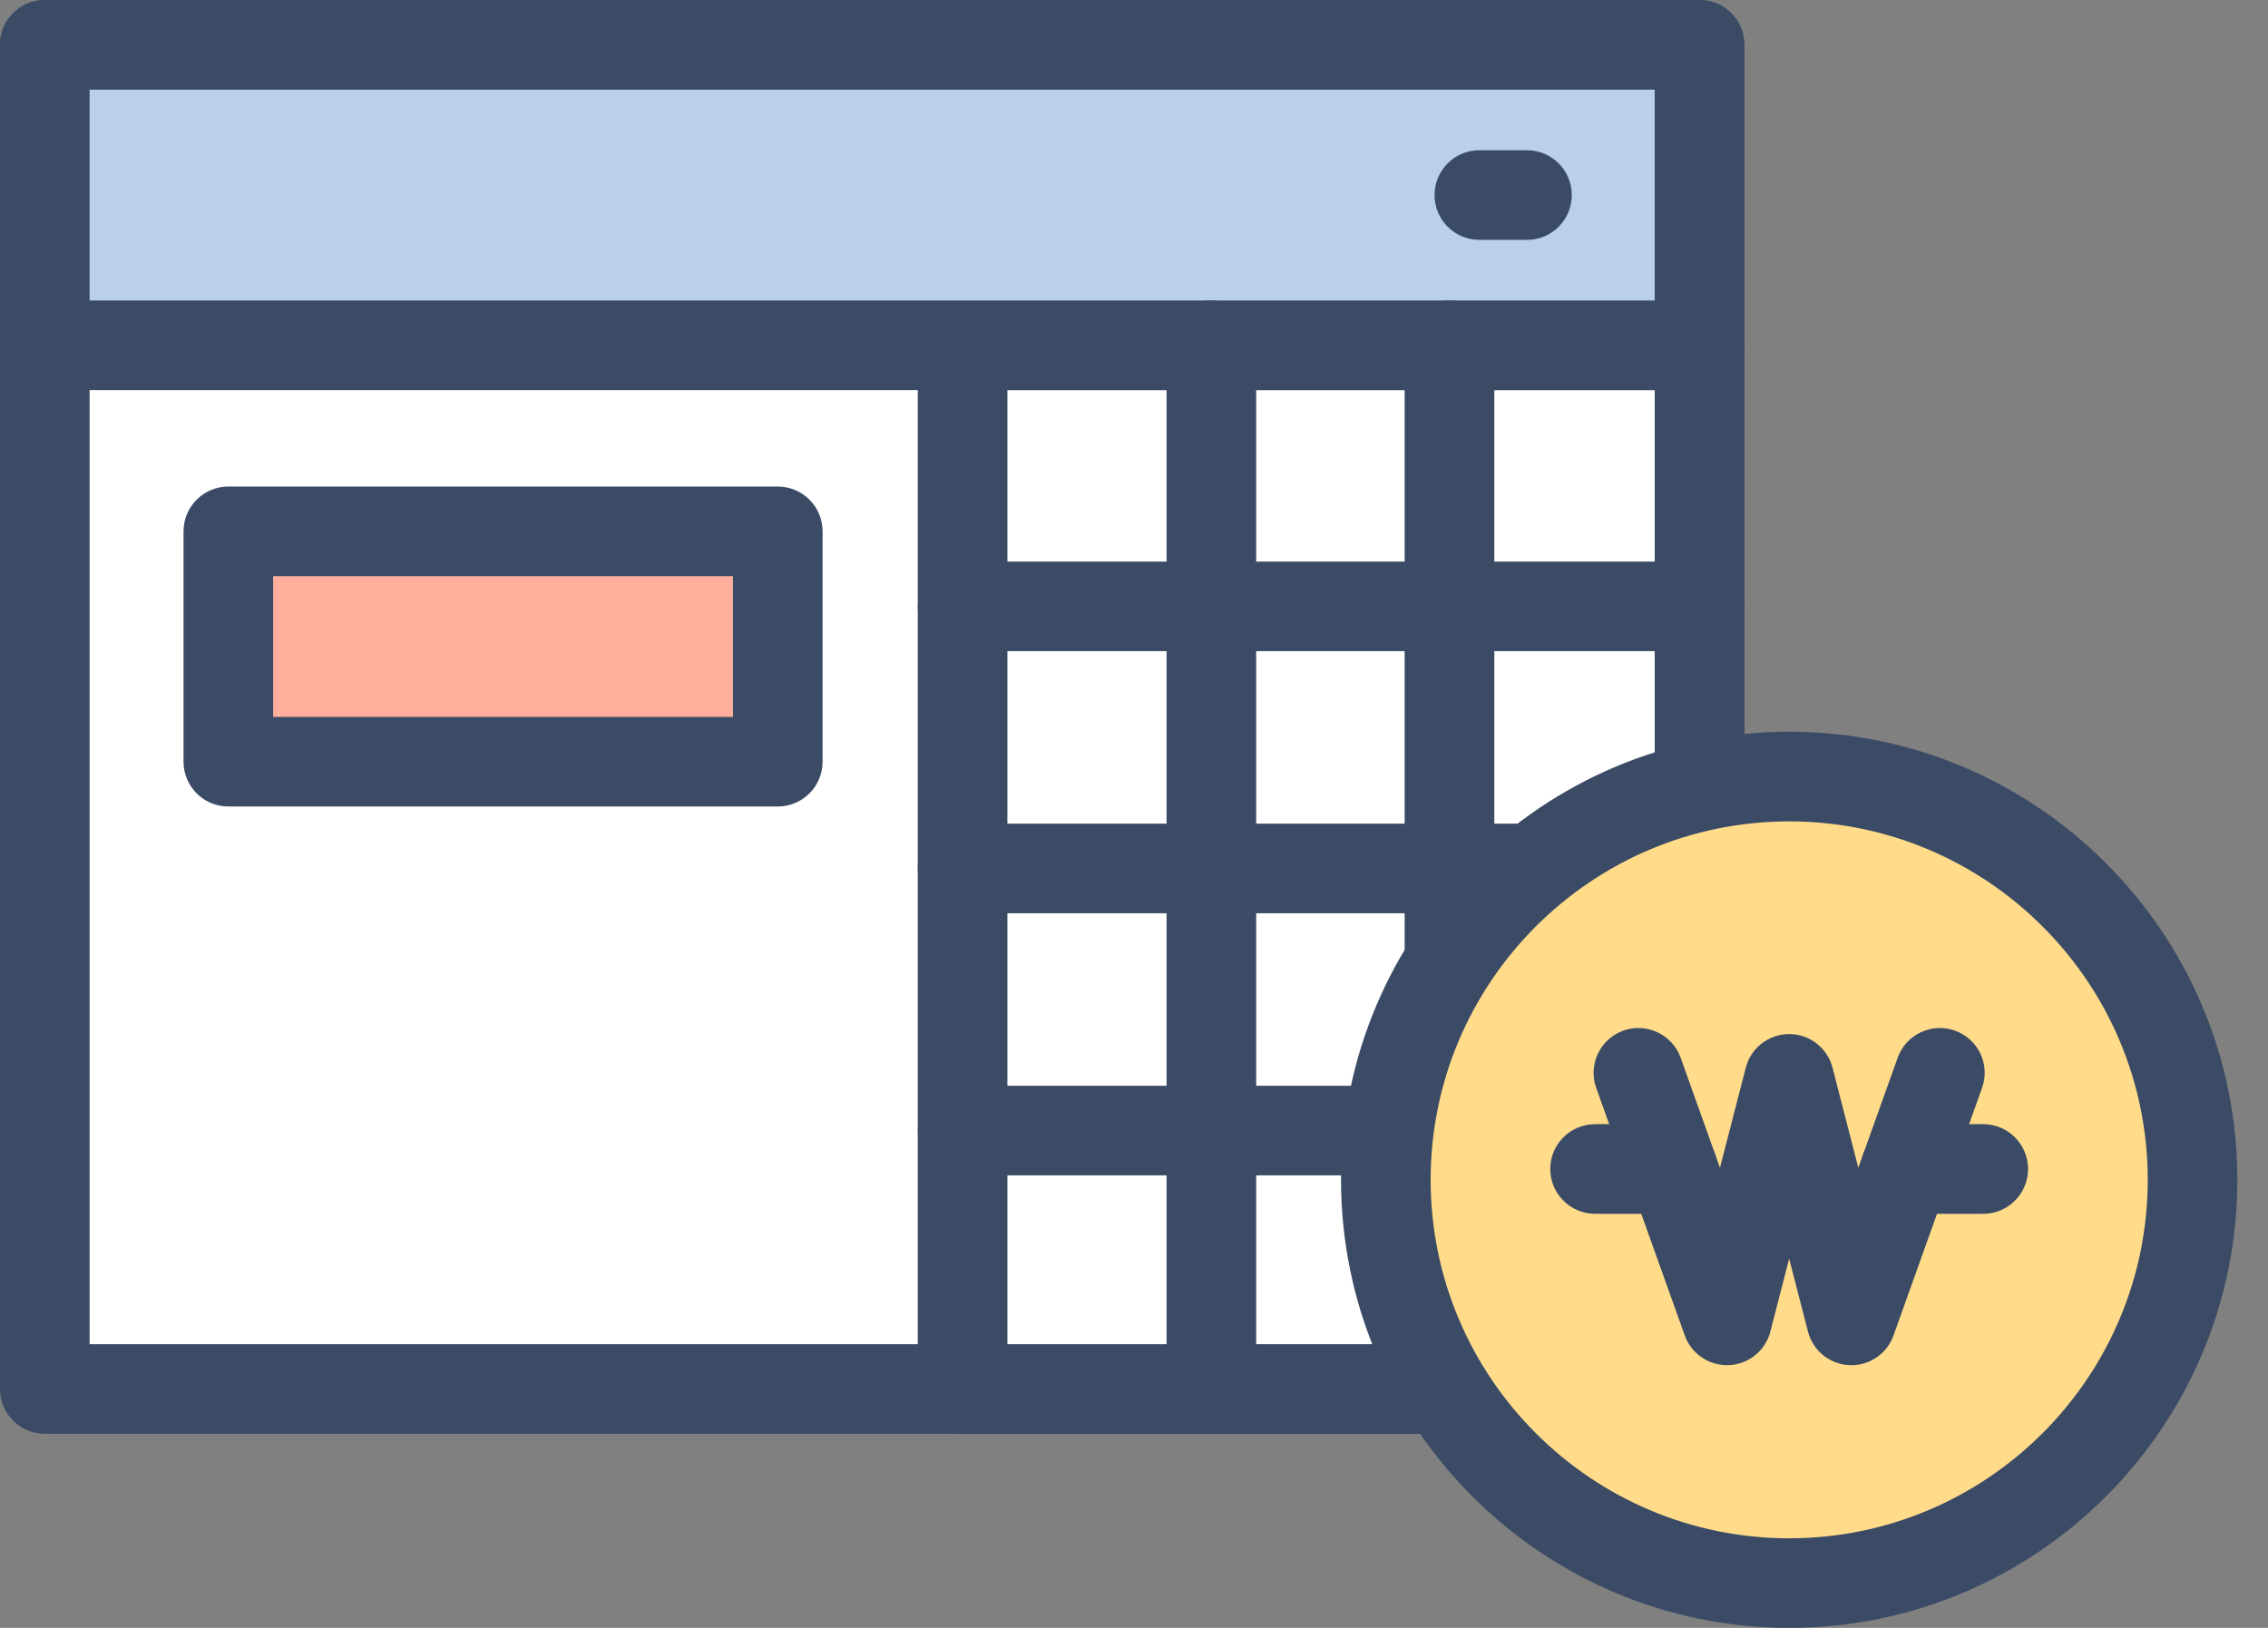 <svg width="39" height="28" viewBox="0 0 39 28" fill="none" xmlns="http://www.w3.org/2000/svg">
<rect x="0" y="0" width="39" height="28" fill="#808080" stroke="none"/>
<path d="M29.225 0.771H0.771V23.891H29.225V0.771Z" fill="white"/>
<path d="M29.225 24.662H0.771C0.345 24.662 0 24.317 0 23.891V0.771C0 0.345 0.345 0 0.771 0H29.225C29.651 0 29.995 0.345 29.995 0.771V23.891C29.995 24.317 29.651 24.662 29.225 24.662ZM1.541 23.12H28.454V1.541H1.541V23.12Z" fill="#3B4B66"/>
<path d="M29.225 5.939H16.553V23.891H29.225V5.939Z" fill="white"/>
<path d="M29.225 24.662H16.553C16.127 24.662 15.782 24.317 15.782 23.891V5.939C15.782 5.513 16.127 5.168 16.553 5.168H29.225C29.651 5.168 29.995 5.513 29.995 5.939V23.891C29.995 24.317 29.651 24.662 29.225 24.662ZM17.323 23.12H28.454V6.71H17.323V23.12Z" fill="#3B4B66"/>
<path d="M29.225 0.771H0.771V5.939H29.225V0.771Z" fill="#B9CFEA"/>
<path d="M29.225 6.71H0.771C0.345 6.71 0 6.365 0 5.94V0.771C0 0.345 0.345 0 0.771 0H29.225C29.651 0 29.995 0.345 29.995 0.771V5.94C29.995 6.365 29.651 6.71 29.225 6.71ZM1.541 5.169H28.454V1.542H1.541V5.169Z" fill="#3B4B66"/>
<path d="M13.375 9.14H3.927V13.102H13.375V9.14Z" fill="#FFAF9C"/>
<path d="M13.374 13.872H3.926C3.501 13.872 3.156 13.527 3.156 13.101V9.139C3.156 8.714 3.501 8.369 3.926 8.369H13.374C13.8 8.369 14.145 8.714 14.145 9.139V13.101C14.145 13.527 13.8 13.872 13.374 13.872ZM4.697 12.331H12.604V9.91H4.697V12.331Z" fill="#3B4B66"/>
<path d="M20.83 24.662C20.405 24.662 20.06 24.317 20.06 23.891V5.939C20.06 5.513 20.405 5.168 20.83 5.168C21.256 5.168 21.601 5.513 21.601 5.939V23.891C21.601 24.317 21.256 24.662 20.83 24.662Z" fill="#3B4B66"/>
<path d="M24.925 24.662C24.499 24.662 24.154 24.317 24.154 23.891V5.939C24.154 5.513 24.499 5.168 24.925 5.168C25.351 5.168 25.696 5.513 25.696 5.939V23.891C25.696 24.317 25.351 24.662 24.925 24.662Z" fill="#3B4B66"/>
<path d="M29.225 15.708H16.553C16.127 15.708 15.782 15.363 15.782 14.938C15.782 14.512 16.127 14.167 16.553 14.167H29.225C29.651 14.167 29.996 14.512 29.996 14.938C29.996 15.363 29.651 15.708 29.225 15.708Z" fill="#3B4B66"/>
<path d="M29.225 11.2H16.553C16.127 11.2 15.782 10.855 15.782 10.43C15.782 10.004 16.127 9.659 16.553 9.659H29.225C29.651 9.659 29.996 10.004 29.996 10.43C29.996 10.855 29.651 11.2 29.225 11.2Z" fill="#3B4B66"/>
<path d="M29.225 20.217H16.553C16.127 20.217 15.782 19.872 15.782 19.446C15.782 19.02 16.127 18.675 16.553 18.675H29.225C29.651 18.675 29.996 19.02 29.996 19.446C29.996 19.872 29.651 20.217 29.225 20.217Z" fill="#3B4B66"/>
<path d="M26.257 4.126H25.439C25.013 4.126 24.668 3.781 24.668 3.355C24.668 2.929 25.013 2.584 25.439 2.584H26.257C26.683 2.584 27.028 2.929 27.028 3.355C27.028 3.781 26.683 4.126 26.257 4.126Z" fill="#3B4B66"/>
<path d="M30.767 27.229C34.597 27.229 37.703 24.124 37.703 20.293C37.703 16.463 34.597 13.357 30.767 13.357C26.936 13.357 23.831 16.463 23.831 20.293C23.831 24.124 26.936 27.229 30.767 27.229Z" fill="#FFDB8A"/>
<path d="M30.766 28C26.517 28 23.06 24.543 23.06 20.293C23.06 16.044 26.517 12.586 30.766 12.586C35.016 12.586 38.473 16.044 38.473 20.293C38.473 24.543 35.016 28 30.766 28ZM30.766 14.128C27.367 14.128 24.601 16.894 24.601 20.293C24.601 23.693 27.367 26.459 30.766 26.459C34.166 26.459 36.932 23.693 36.932 20.293C36.932 16.894 34.166 14.128 30.766 14.128Z" fill="#3B4B66"/>
<path d="M31.836 23.482C31.824 23.482 31.812 23.482 31.8 23.481C31.462 23.465 31.174 23.231 31.089 22.903L30.766 21.649L30.443 22.903C30.359 23.231 30.07 23.465 29.732 23.481C29.396 23.495 29.085 23.29 28.971 22.971L27.448 18.712C27.305 18.311 27.514 17.871 27.914 17.727C28.315 17.584 28.756 17.793 28.9 18.193L29.576 20.086L30.02 18.365C30.107 18.025 30.415 17.786 30.766 17.786C31.117 17.786 31.425 18.025 31.512 18.365L31.955 20.086L32.632 18.193C32.776 17.792 33.216 17.584 33.617 17.727C34.018 17.871 34.227 18.311 34.083 18.712L32.56 22.971C32.451 23.278 32.16 23.482 31.836 23.482Z" fill="#3B4B66"/>
<path d="M28.765 20.878H27.429C27.003 20.878 26.658 20.532 26.658 20.107C26.658 19.681 27.003 19.336 27.429 19.336H28.765C29.191 19.336 29.536 19.681 29.536 20.107C29.536 20.532 29.191 20.878 28.765 20.878Z" fill="#3B4B66"/>
<path d="M34.103 20.878H32.767C32.341 20.878 31.996 20.532 31.996 20.107C31.996 19.681 32.341 19.336 32.767 19.336H34.103C34.529 19.336 34.874 19.681 34.874 20.107C34.874 20.532 34.529 20.878 34.103 20.878Z" fill="#3B4B66"/>
</svg>
